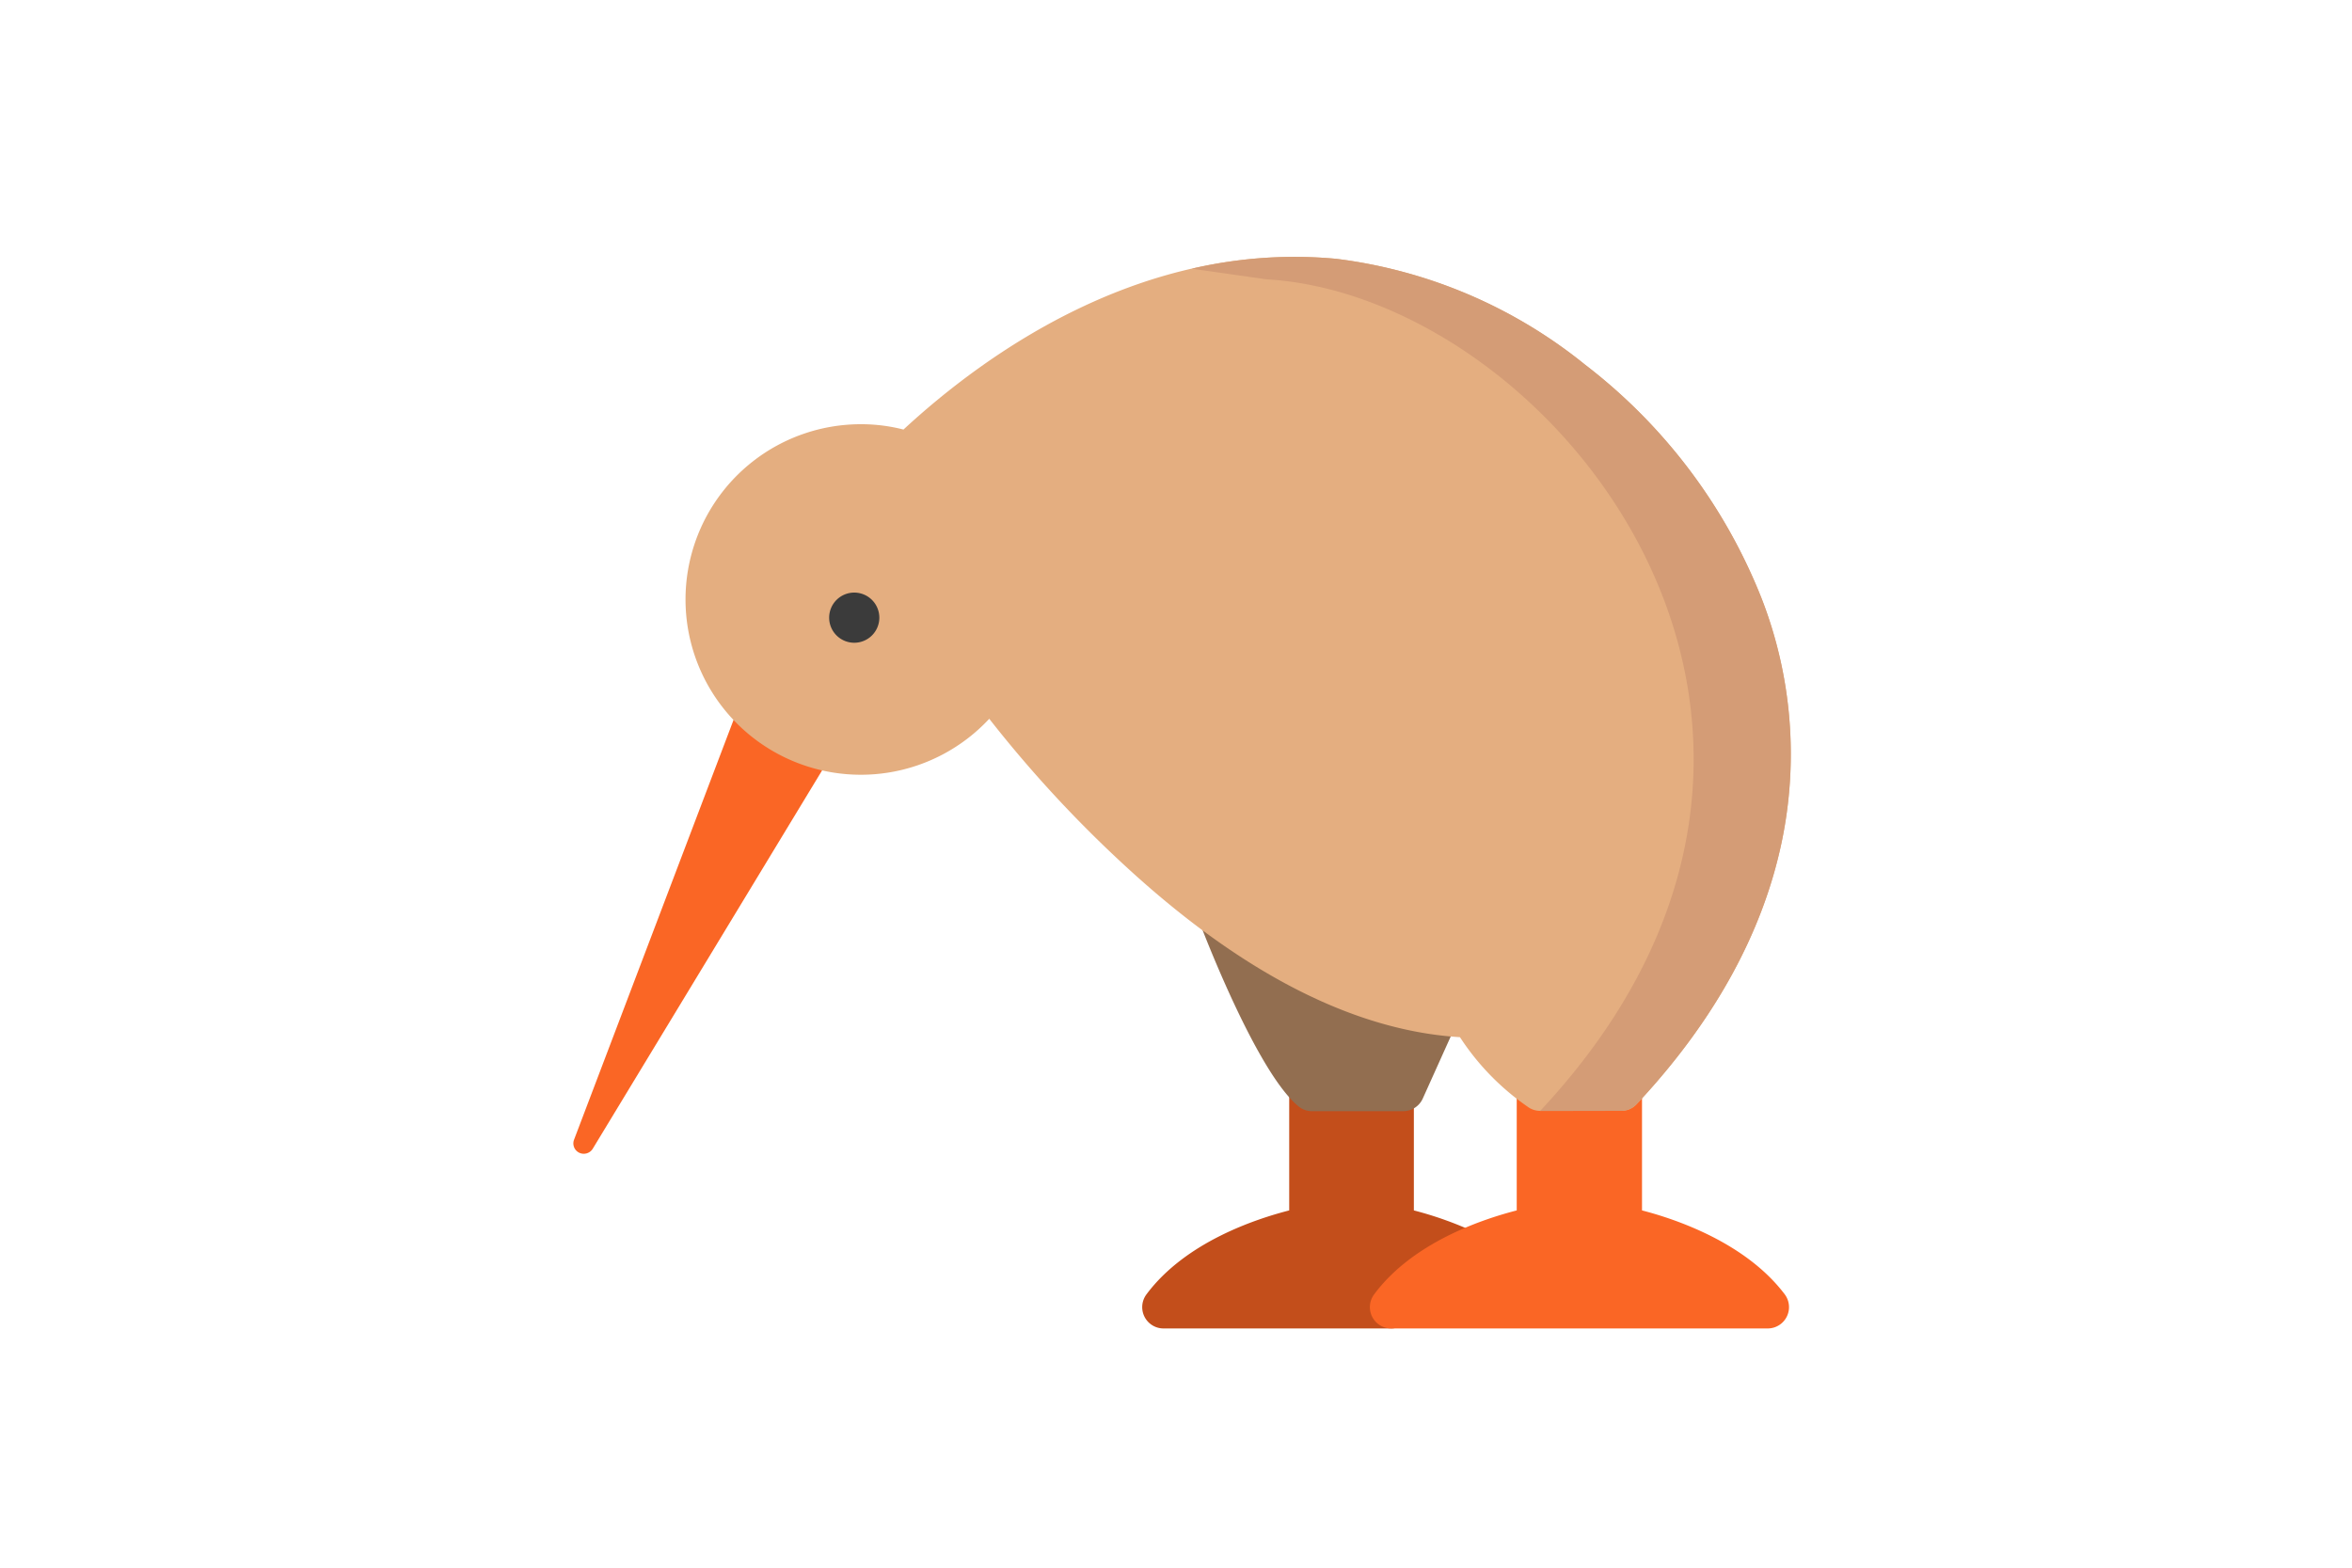 <svg id="Слой_1" data-name="Слой 1" xmlns="http://www.w3.org/2000/svg" width="150" height="100" viewBox="0 0 150 100">
  <defs>
    <style>
      .cls-1 {
        fill: #fa6625;
      }

      .cls-2 {
        fill: #c34e1b;
      }

      .cls-3 {
        fill: #926e50;
      }

      .cls-4 {
        fill: #e4ae80;
      }

      .cls-5 {
        fill: #d49c76;
      }

      .cls-6 {
        fill: #3b3b3b;
      }
    </style>
  </defs>
  <g>
    <path class="cls-1" d="M53.08,48.07l-6-2.93L36.61,72.7a.66.66,0,0,0,.33.83.67.67,0,0,0,.86-.25Z"/>
    <path class="cls-2" d="M94,78.57a23,23,0,0,0-3.83-1.36V69.49a1.36,1.36,0,0,0-1.36-1.36H83.58a1.36,1.36,0,0,0-1.36,1.36v7.72c-2.1.54-6.6,2-9.1,5.35a1.36,1.36,0,0,0,1.09,2.18H88.73a1.35,1.35,0,0,0,1.08-.54A10.87,10.87,0,0,1,94,81.05a1.37,1.37,0,0,0,0-2.48Z"/>
    <path class="cls-3" d="M92.23,63.4a1.36,1.36,0,0,0-1.8.69h0L79.6,59.25c-.17-.42-.33-.84-.5-1.29a1.37,1.37,0,0,0-2.55,1c.61,1.58,3.77,9.57,6.26,11.61a1.33,1.33,0,0,0,.86.31H89.5a1.37,1.37,0,0,0,1.24-.81l2.18-4.84A1.37,1.37,0,0,0,92.23,63.4Z"/>
    <path class="cls-1" d="M113.82,82.56c-2.5-3.31-7-4.81-9.1-5.35V69.49a1.36,1.36,0,0,0-1.36-1.36H98.09a1.36,1.36,0,0,0-1.36,1.36v7.72c-2.1.54-6.6,2-9.09,5.35a1.36,1.36,0,0,0,1.09,2.18h24a1.36,1.36,0,0,0,1.09-2.18Z"/>
    <path class="cls-4" d="M112.34,38.17a35,35,0,0,0-11.26-14.91,31.35,31.35,0,0,0-15.86-6.75c-12.35-1.17-22.39,6.07-27.6,10.89a10.84,10.84,0,0,0-2.72-.34,11.18,11.18,0,1,0,8.19,18.79,78.77,78.77,0,0,0,8.49,9.22c7.54,7,14.78,10.68,21.53,11.09a16,16,0,0,0,4.41,4.5,1.32,1.32,0,0,0,.69.2h5.18a1.34,1.34,0,0,0,1-.44c4.9-5.24,8-10.85,9.23-16.67A27.38,27.38,0,0,0,112.34,38.17Z"/>
    <path class="cls-5" d="M103.39,70.86a1.34,1.34,0,0,0,1-.44c4.9-5.24,8-10.85,9.23-16.67a27.38,27.38,0,0,0-1.27-15.58,35,35,0,0,0-11.26-14.91,31.35,31.35,0,0,0-15.86-6.75,28.84,28.84,0,0,0-9.22.63l4.71.67.75.06c18.16,1.72,39.36,28.8,16.75,53Z"/>
    <path class="cls-6" d="M54.48,41a1.6,1.6,0,1,1,1.6-1.59A1.6,1.6,0,0,1,54.48,41Z"/>
  </g>
</svg>
